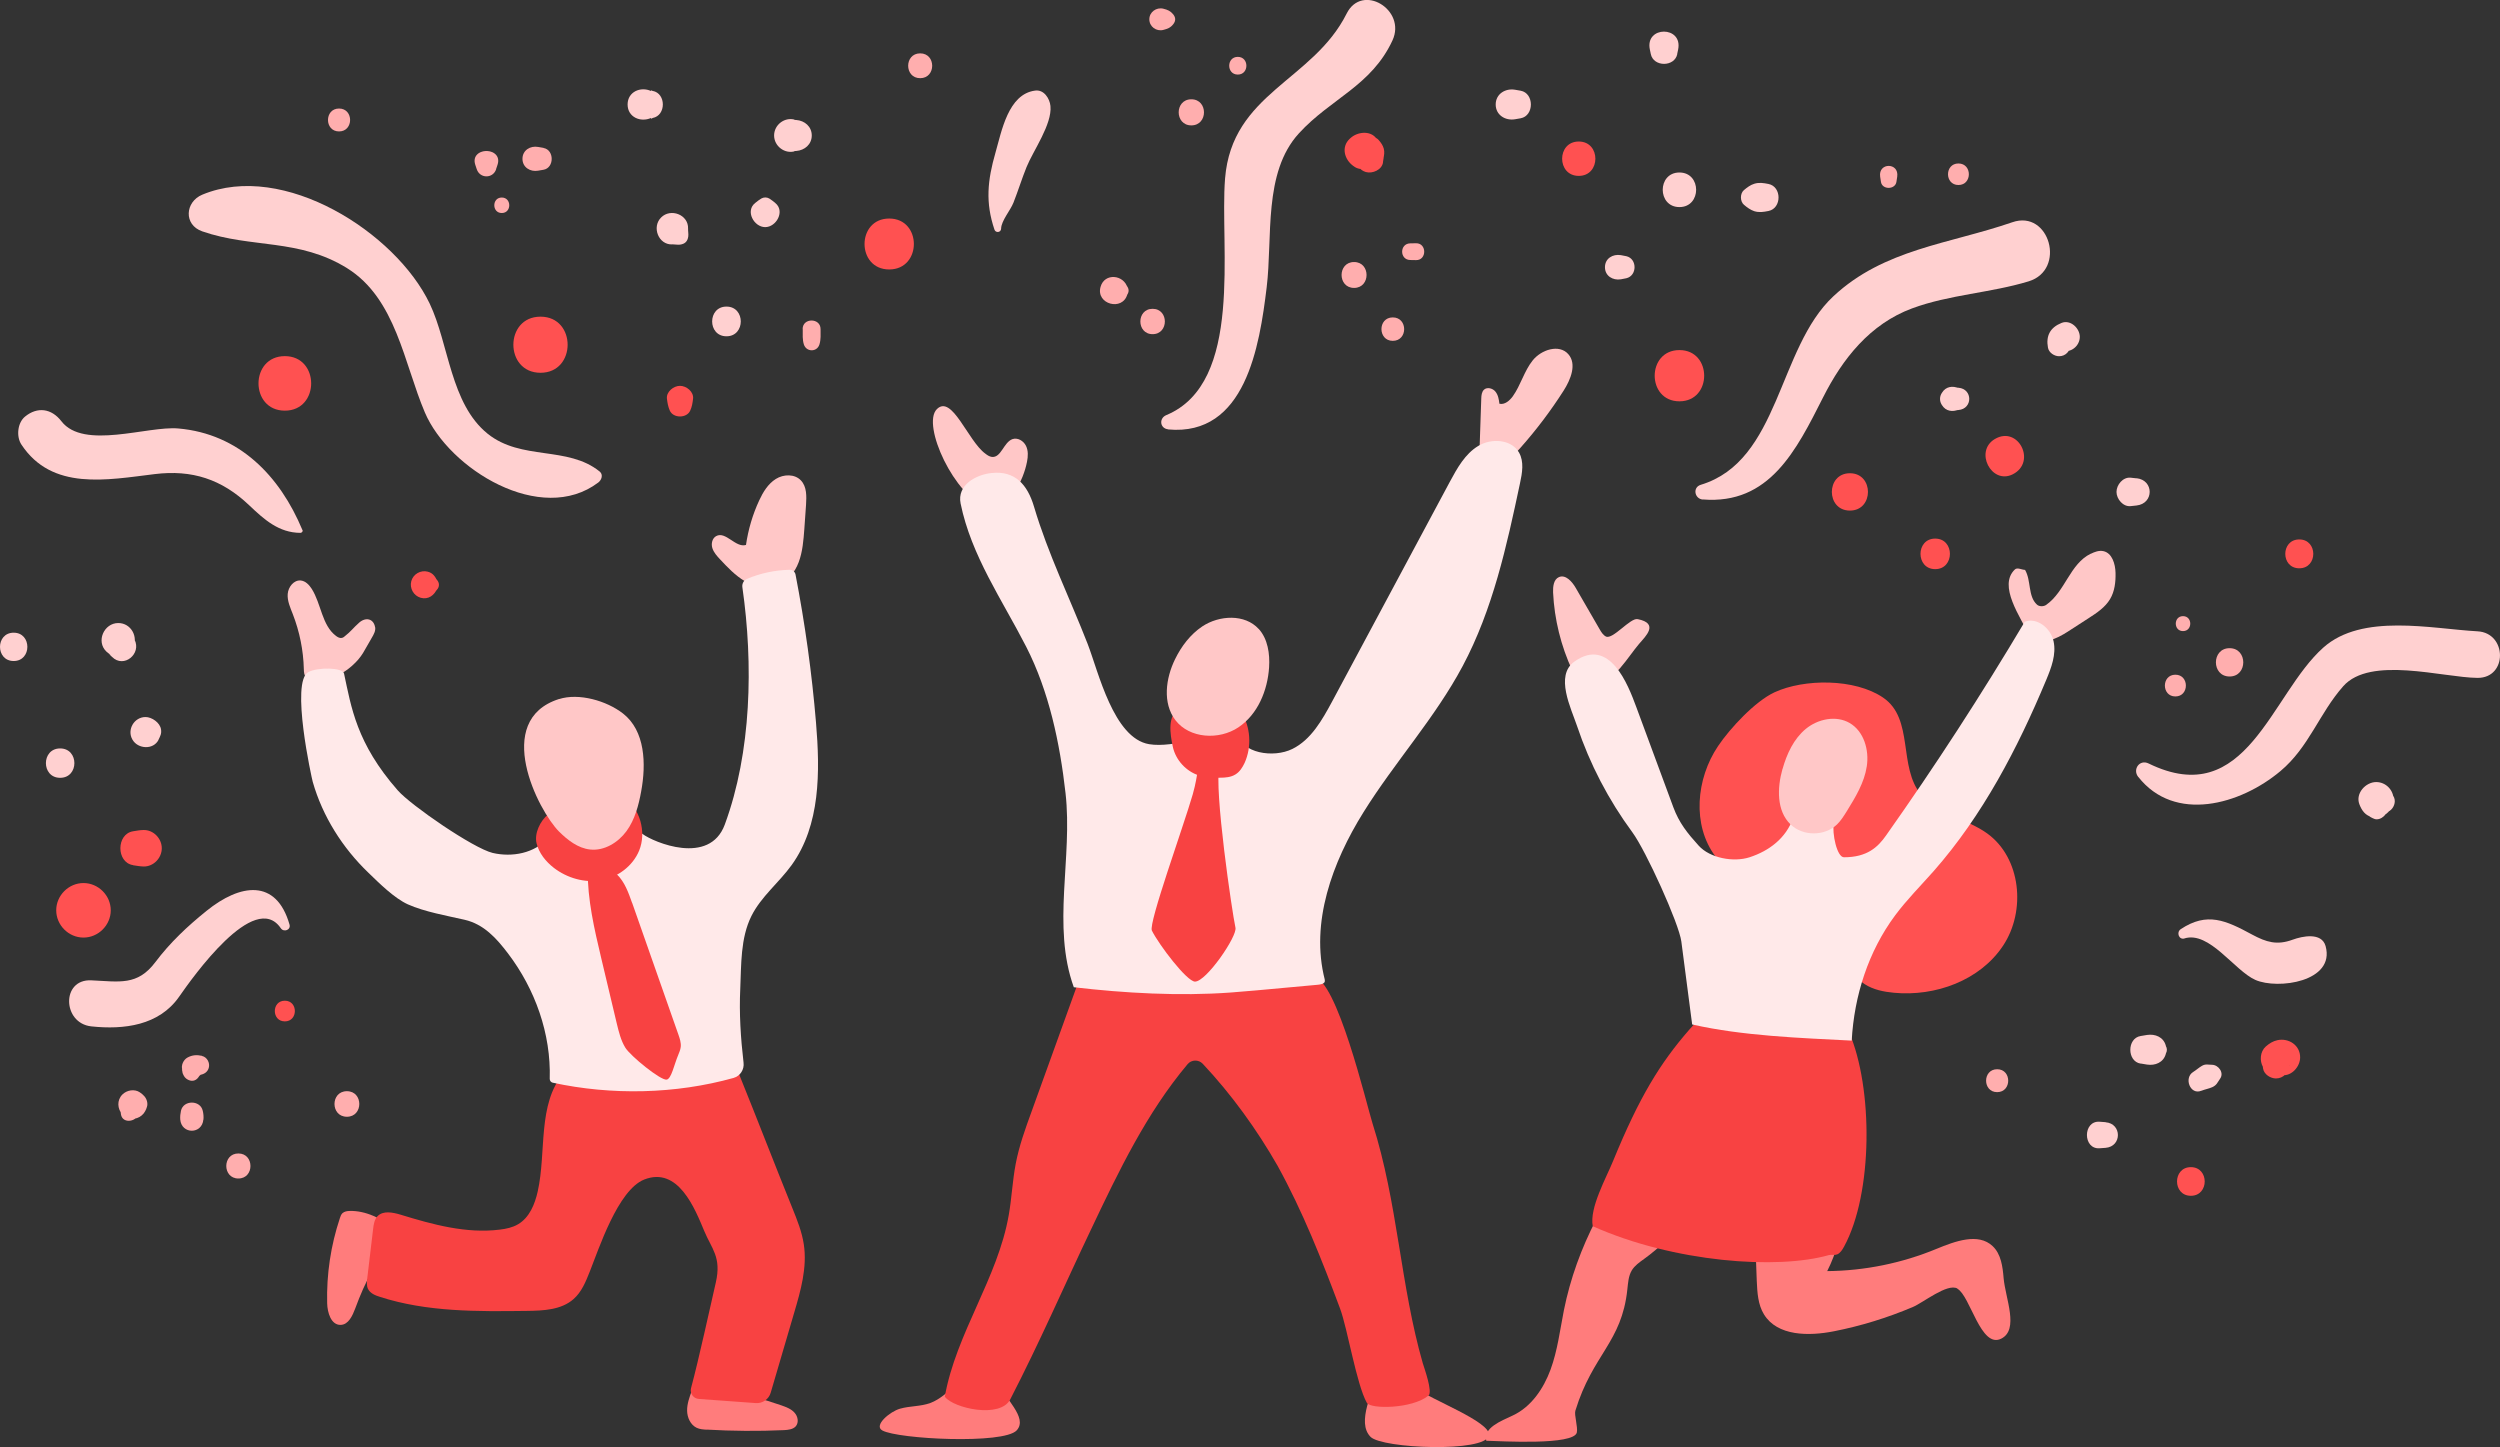 <?xml version="1.0" encoding="UTF-8"?>
<svg id="Layer_1" data-name="Layer 1" xmlns="http://www.w3.org/2000/svg" viewBox="0 0 235.66 136.41">
  <rect x="0" y="0" width="235.66" height="136.41" fill="#333333" stroke="none"/>
  <defs>
    <style>
      .cls-1 {
        fill: #f84242;
      }

      .cls-2 {
        fill: #ff5151;
      }

      .cls-3 {
        fill: #ffaeae;
      }

      .cls-4 {
        fill: #ffe9e9;
      }

      .cls-5 {
        fill: #ffc7c7;
      }

      .cls-6 {
        fill: #ffd0d0;
      }

      .cls-7 {
        fill: #ff7c7c;
      }
    </style>
  </defs>
  <path class="cls-7" d="m92.79,130.22h1.3c.51,1.57,2.86,3.39,1.75,4.61-1.23,1.34-11.2.83-12.67.01-.85-.47.73-1.79,1.67-2.05.93-.27,1.95-.2,2.86-.54.95-.35,1.68-1.11,2.48-1.73.8-.62,1.59-.31,2.61-.31Z"/>
  <path class="cls-7" d="m129.99,129.2c-.53,1.88-2.17,4.87-.79,6.25,1.11,1.1,10.81,1.49,11.15-.13.28-1.29-5.73-3.47-6.7-4.41-1.01-.97-2.28-1.91-3.67-1.72Z"/>
  <path class="cls-7" d="m66.62,134.76c2.42.14,4.85.16,7.28.05.4-.02.86-.07,1.12-.37.3-.36.19-.94-.13-1.28-.31-.35-.77-.52-1.22-.68-1.69-.59-3.42-1.06-5.17-1.4-1.09-.21-2.25-.37-3.29.02-.22.61-.45,1.23-.44,1.88.01.65.32,1.33.9,1.61.29.14.63.16.95.18Z"/>
  <path class="cls-5" d="m35.36,59.1c.07.36-.13.71-.32,1.03-.72,1.19-.85,1.75-1.9,2.67-1.04.92-2.46,1.52-3.83,1.25-.16-.03-.33-.08-.45-.2-.2-.19-.21-.49-.22-.77-.04-1.77-.4-3.54-1.04-5.19-.24-.62-.53-1.24-.48-1.9.05-.66.58-1.34,1.24-1.27.44.05.78.41,1.02.78.91,1.43.95,3.44,2.3,4.45.16.12.36.23.56.18.09-.02.16-.07.23-.13.63-.49.8-.79,1.4-1.32.6-.52,1.33-.37,1.48.41Z"/>
  <path class="cls-5" d="m75.98,47.59c-.05.76-.11,1.52-.16,2.28-.08,1.05-.16,2.13-.53,3.12s-1.1,1.9-2.1,2.24c-.98.33-2.09.08-2.99-.45-.89-.53-1.62-1.3-2.33-2.06-.29-.31-.59-.64-.72-1.05-.13-.41-.02-.92.35-1.13.9-.51,1.84,1.13,2.82.83.21-1.45.63-2.88,1.25-4.21.36-.78.83-1.55,1.56-2.01.73-.46,1.78-.49,2.37.14.56.59.53,1.49.48,2.3Z"/>
  <path class="cls-1" d="m134.14,128.57c.1.35.93,2.63.52,2.98-1.52,1.26-5.48,1.3-5.82.68-.98-1.77-1.81-6.97-2.52-8.88-1.72-4.6-3.51-9.14-5.89-13.46-1.94-3.4-4.36-6.75-7.06-9.62-.39-.41-1.06-.39-1.42.04-3.87,4.6-6.51,10.11-9.09,15.55-2.55,5.35-4.76,10.47-7.63,16.05-.94,1.83-5.34.85-6.17-.25,1.06-5.98,4.99-11.15,6.03-17.13.28-1.59.35-3.22.65-4.8.32-1.7.91-3.33,1.5-4.95,1.57-4.35,3.14-8.7,4.71-13.05,7.39.43,14.46.41,21.85.38,2.18,0,5.04,12.09,5.58,13.79,2.39,7.49,2.61,15.22,4.75,22.65Z"/>
  <path class="cls-5" d="m93.6,47.97c-.18-.05-.36-.11-.54-.16-3.05-.94-6.22-7.77-4.75-9.24,1.43-1.43,2.93,3,4.57,4.19.18.14.38.28.61.31.89.11,1.11-1.39,1.96-1.68.49-.16,1.03.17,1.26.63.23.46.2,1,.1,1.51-.37,1.85-1.45,3.77-3.2,4.45Z"/>
  <path class="cls-5" d="m141.35,38.06c.49.11.95-.29,1.25-.7.75-1.05,1.07-2.38,1.88-3.39.81-1.01,2.49-1.56,3.35-.59.83.93.23,2.4-.44,3.45-1.2,1.88-2.55,3.67-4.03,5.34-.31.35-.62.69-1.01.94-.85.56-2.03.59-2.91.08.07-1.87.13-3.75.19-5.62.01-.3.04-.63.26-.84.3-.27.82-.13,1.07.18.26.31.33.74.38,1.14Z"/>
  <path class="cls-5" d="m150.56,64.37h-.22c-.76,0-1.81-.48-2.13-1.17-1.07-2.31-1.69-4.82-1.81-7.36-.02-.55.05-1.22.55-1.44.63-.27,1.24.42,1.58,1.01.75,1.3,1.51,2.6,2.26,3.91.15.26.32.54.59.68.65.32,2.29-1.78,2.99-1.64,2.06.41.74,1.63.14,2.33-1,1.16-2.44,3.69-3.96,3.69Z"/>
  <path class="cls-5" d="m197.09,52.2c.36-.18.77-.33,1.17-.25.84.17,1.14,1.21,1.16,2.06.02.85-.08,1.74-.52,2.47-.46.77-1.24,1.29-2,1.78-.66.43-1.32.86-1.98,1.28-1.07.69-2.54,1.38-3.52.55-.98-1.98-3.07-4.88-1.47-6.41.23-.22.64.03.96.04.59,1,.26,2.49,1.12,3.27.21.2.63.2.87.03,1.8-1.26,2.23-3.87,4.21-4.83Z"/>
  <path class="cls-2" d="m172.4,88.32c-2.71-3.48-8.04-4.05-10.69-7.58-2.23-2.96-1.83-7.34.24-10.41,1.13-1.68,3.49-4.22,5.32-5.07,2.79-1.29,7.57-1.32,10.24.5,2.95,2.01,1.38,6.54,3.6,9.18,1.55,1.85,4.26,2.21,6.22,3.63,3.18,2.3,3.67,7.29,1.49,10.57-2.17,3.28-6.39,4.82-10.31,4.44-.96-.09-1.93-.29-2.74-.81-1.58-1.01-2.21-2.97-3.36-4.45Z"/>
  <path class="cls-7" d="m37.43,116.82c-.23-.24-.38-.57-.4-.91-.92-1.07-2.65-1.81-4.07-1.76-.24,0-.5.05-.68.21-.12.12-.19.29-.24.46-.86,2.58-1.27,5.31-1.2,8.03.02.89.37,2.06,1.27,2.04.74-.02,1.12-.87,1.38-1.56.92-2.49,2-4.7,3.93-6.52Z"/>
  <path class="cls-7" d="m155.57,107.41c1.67.57,3.34,1.13,5.01,1.7.52,3.63-2.63,7.43-5.61,9.57-.43.31-.88.62-1.15,1.07-.32.53-.35,1.19-.42,1.8-.53,5.01-3.26,6.09-4.9,11.43-.12.39.25,1.54.14,2.05-.27,1.23-7.16.82-8.54.78-.28-1.23,1.36-1.84,2.5-2.38,1.74-.81,2.9-2.53,3.56-4.32.66-1.8.89-3.72,1.26-5.6,1.2-5.99,4.19-11.45,8.16-16.1Z"/>
  <path class="cls-7" d="m184.51,121.48c1.23.69,2.2,5.67,4.13,4.71,1.71-.85.4-3.79.23-5.7-.09-1.09-.24-2.28-1.04-3.03-1.36-1.28-3.55-.45-5.28.26-3.26,1.35-6.78,2.07-10.31,2.1.88-1.74,1.4-3.67,1.51-5.63.07-1.21-.07-2.55-.93-3.42-.57-.58-1.38-.86-2.17-1.03-1.72-.39-3.52-.42-5.24-.07-.03,3.7.03,7.4.19,11.09.05,1.08.11,2.22.68,3.14,1.26,2.06,4.23,2.06,6.6,1.59,2.54-.5,5.03-1.27,7.42-2.28,1-.42,3.26-2.27,4.21-1.75Z"/>
  <path class="cls-1" d="m69.65,101.26c-5.49.58-11.04.54-16.53-.09-2.47,2.9-1.6,7.41-2.43,11.13-.27,1.21-.78,2.47-1.85,3.1-.52.31-1.14.44-1.74.51-3.15.39-6.31-.48-9.34-1.41-.74-.22-1.65-.41-2.18.15-.29.31-.36.77-.41,1.2-.18,1.55-.37,3.09-.55,4.63-.04.35-.08.71.07,1.02.21.42.68.61,1.13.75,4.44,1.43,9.19,1.38,13.85,1.32,1.55-.02,3.24-.09,4.4-1.12.75-.66,1.14-1.62,1.51-2.55.86-2.15,2.66-7.72,5.14-8.71,3.2-1.27,4.78,2.73,5.66,4.84.7,1.69,1.64,2.46,1.1,4.84-.53,2.29-1.58,7.15-2.34,9.98-.13.5.22.98.73,1.02l5.37.39c.64.05,1.23-.36,1.41-.98l2.21-7.53c.62-2.1,1.24-4.28.91-6.45-.18-1.19-.63-2.31-1.08-3.42-1.8-4.45-3.23-8.19-5.03-12.64Z"/>
  <path class="cls-4" d="m52.1,102.06c-.17-.04-.28-.19-.28-.36.13-4.24-1.37-8.45-3.93-11.82-1.08-1.42-2.27-2.76-4.1-3.18-1.66-.38-3.78-.75-5.34-1.45-1.28-.58-2.71-2-3.72-2.98-2.44-2.34-4.32-5.31-5.25-8.57-.09-.32-2.12-9.46-.41-10.35.89-.47,3.23-.44,3.36.14.68,3.15,1.16,6.57,5.07,11.02,1.24,1.41,7.11,5.45,8.94,5.89,1.83.43,3.96.03,5.19-1.39,1.98-2.29,6.52-2.19,8.95-.39,1.03.77,6.3,3.01,7.74-.89,2.52-6.83,2.7-15.12,1.66-22.37-.05-.33.12-.66.43-.79,1.27-.54,2.65-.83,4.03-.86.27,0,.5.19.55.45.89,4.61,1.54,9.27,1.93,13.95.39,4.63.42,9.67-2.3,13.44-1.2,1.66-2.88,2.97-3.79,4.8-1.04,2.09-.95,4.6-1.05,6.85-.11,2.33.04,4.65.31,6.97.08.65-.31,1.26-.94,1.44-5.48,1.53-11.5,1.65-17.04.45Z"/>
  <path class="cls-1" d="m59.58,85.1c-.34-.96-.69-1.95-1.41-2.66-.72-.71-1.92-1.04-2.77-.48-.03,2.82.62,5.6,1.27,8.34.49,2.06.98,4.12,1.47,6.18.19.78.38,1.58.8,2.27.49.8,3.34,3.11,3.9,3.02.45-.07.71-1.43,1.09-2.32.1-.25.21-.5.24-.77.04-.39-.09-.78-.22-1.15-1.45-4.14-2.91-8.28-4.36-12.42Z"/>
  <path class="cls-1" d="m53.11,75.3c-.73.11-1.35.74-1.44,1.47-.75.6-1.32,1.8-1.09,2.73.23.93.87,1.72,1.63,2.31,1.25.96,2.9,1.44,4.46,1.17,1.56-.28,2.98-1.34,3.58-2.8.72-1.77.07-4-1.49-5.1-1.56-1.11-4.2-1.03-5.64.23Z"/>
  <path class="cls-4" d="m124.88,92.35c-1.38-5.38.71-11.08,3.65-15.79,2.94-4.72,6.74-8.88,9.35-13.78,2.84-5.33,4.15-11.32,5.4-17.22.21-.97.4-2.04-.09-2.9-.72-1.26-2.61-1.38-3.85-.62-1.24.75-1.98,2.09-2.67,3.37-3.7,6.91-7.4,13.82-11.1,20.72-.94,1.74-1.98,3.6-3.75,4.47-1.78.88-4.84.42-5.19-1.53-2.5.04-5.96,1.47-8.31,1.08-3.35-.56-4.77-6.8-5.79-9.44-1.68-4.32-3.74-8.49-5.06-12.95-.61-2.06-1.78-3.42-4.02-3.17-1.46.16-3.25,1.13-2.9,2.87,1,4.92,3.93,9.1,6.18,13.5,2.16,4.22,3.18,9.1,3.71,13.8.69,6.1-1.31,12.52.78,18.3,4.77.56,9.97.85,14.77.5.8-.06,1.61-.13,2.41-.2,1.82-.17,3.64-.33,5.46-.5.48-.05,1.13-.04,1.01-.51Z"/>
  <path class="cls-1" d="m112.27,66.43c-.36.15-.72.3-1.08.45-1.17.49-.9,2.3-.63,3.54.28,1.24,1.25,2.29,2.46,2.68.64.2,1.32.22,1.98.21.5,0,1.03-.04,1.46-.31.4-.24.66-.66.86-1.08.69-1.53.57-3.4-.32-4.82-.12-.19-.26-.38-.44-.5-.24-.16-.53-.21-.82-.26-1.07-.16-2.4.26-3.46.1Z"/>
  <path class="cls-1" d="m112.43,74.89c-.86,2.99-4.19,12.15-3.85,12.83.68,1.36,3.29,4.79,4.06,4.81,1.06.02,4-4.27,3.82-5.08-.31-1.39-2.04-13.15-1.51-15.2-.89-.49-.68-1.5-1.44-.82-.76.67-.48,1.37-1.08,3.46Z"/>
  <path class="cls-1" d="m173.17,118.25c.31-.13.5-.45.66-.74,2.74-5.03,2.74-14.97.47-20.22-.2-.47-.44-.95-.81-1.3-.62-.58-1.52-.73-2.36-.84-2.5-.3-5.03-.39-7.55-.26-.74.04-1.49.1-2.17.39-.88.37-1.56,1.07-2.18,1.79-2.75,3.16-4.7,6.33-7.17,12.36-.66,1.62-2.25,4.44-1.92,6.16,7.67,3.42,17.39,4.11,22.26,2.72.25-.07.54.04.77-.07Z"/>
  <path class="cls-4" d="m174.55,98.09c.23-4.22,1.57-8.41,4.09-11.8,1.1-1.48,2.41-2.79,3.63-4.17,4.63-5.26,7.92-11.57,10.62-18.04.48-1.15.95-2.4.69-3.62-.25-1.22-1.55-2.3-2.72-1.85-4.09,6.88-8.45,13.6-13.07,20.14-.77,1.1-1.78,2.06-3.97,2.06-.66,0-1.14-2.22-.96-3.29.31-1.86-3.2-2.19-3.83-.41-.69,1.92-2.27,3.1-4.11,3.7-1.51.49-3.73.08-4.79-1.09-1.07-1.18-1.85-2.15-2.4-3.64-1.16-3.14-2.32-6.29-3.49-9.44-.77-2.08-2.51-6.66-5.84-4.27-1.85,1.32-.3,4.4.26,6.07,1.2,3.58,2.97,6.97,5.21,10.01,1.26,1.7,4.4,8.6,4.62,10.3.34,2.61.68,5.21,1.02,7.82,4.76,1.08,10.14,1.27,15.01,1.52Z"/>
  <path class="cls-5" d="m168.02,72.5c-.5,1.78-.56,3.93.76,5.21,1.16,1.13,3.23,1.13,4.39,0,.37-.36.64-.8.91-1.23.82-1.33,1.66-2.7,1.89-4.24.24-1.54-.27-3.31-1.62-4.09-1.28-.74-2.99-.38-4.13.56-1.14.94-1.79,2.36-2.19,3.78Z"/>
  <path class="cls-5" d="m52.7,65.89c-6.31,2.01-1.97,10.53,0,12.5.82.81,1.79,1.57,2.94,1.69,1.33.14,2.63-.66,3.42-1.74.79-1.09,1.14-2.42,1.38-3.74.48-2.6.38-5.71-1.71-7.34-1.55-1.21-4.17-1.96-6.04-1.36Z"/>
  <path class="cls-5" d="m118.65,59.29c-1.3-1.43-3.71-1.31-5.32-.24-1.12.75-1.97,1.87-2.56,3.08-.89,1.81-1.2,4.15.03,5.76,1.34,1.74,4.12,1.89,5.94.67,1.82-1.22,2.75-3.47,2.89-5.66.08-1.28-.12-2.67-.98-3.62Z"/>
  <path class="cls-6" d="m56.53,44.45c-3.03-2.45-7.38-1-10.57-3.57-3.51-2.84-3.64-8.45-5.45-12.25-3.2-6.71-13.79-13.47-21.44-10.28-1.62.67-1.79,2.84,0,3.46,4.64,1.61,9.11.65,13.65,3.47,4.61,2.87,5.36,8.97,7.33,13.6,2.27,5.33,10.95,10.69,16.35,6.6.3-.23.49-.73.13-1.03h0Z"/>
  <path class="cls-6" d="m28.51,49.97c-2.14-5.14-5.98-9.08-11.7-9.58-2.89-.26-8.92,2.04-11.02-.68-.94-1.22-2.27-1.39-3.43-.44-.72.59-.84,1.89-.34,2.64,2.89,4.37,8.05,3.33,12.57,2.78,3.51-.43,6.31.48,8.89,2.93,1.43,1.36,2.8,2.6,4.84,2.61.12,0,.25-.13.2-.26h0Z"/>
  <path class="cls-6" d="m110.11,40.48c7.3.67,8.62-7.87,9.29-13.38.58-4.73-.35-10.82,3.04-14.53,3.01-3.29,6.83-4.47,8.82-8.76,1.34-2.89-2.87-5.44-4.32-2.53-3.18,6.35-10.81,7.48-11.46,15.54-.52,6.44,1.8,19.26-5.54,22.31-.71.3-.61,1.26.18,1.34h0Z"/>
  <path class="cls-6" d="m94.37,21.54c.02-.73.88-1.72,1.16-2.43.44-1.11.79-2.26,1.24-3.37.63-1.55,2.42-4.03,2.25-5.75-.07-.7-.61-1.57-1.45-1.45-2.53.33-3.15,3.82-3.73,5.84-.76,2.64-.96,4.71-.1,7.26.11.34.62.29.63-.09h0Z"/>
  <path class="cls-6" d="m160.51,47.08c6.29.51,8.82-4.64,11.33-9.6,1.85-3.68,4.44-6.94,8.4-8.41,3.51-1.3,7.41-1.46,10.99-2.55,3.57-1.09,1.97-6.79-1.54-5.57-5.94,2.05-12.1,2.52-16.87,6.98-5.26,4.91-5.04,15.51-12.5,17.77-.79.24-.59,1.32.19,1.39h0Z"/>
  <path class="cls-6" d="m201.56,73.23c3.43,4.36,9.61,2.64,13.4-.54,2.7-2.26,3.65-5.43,5.92-8,2.55-2.89,9.38-.82,12.66-.79,2.85.02,2.8-4.24,0-4.39-4.36-.24-10.87-1.73-14.53,1.53-4.96,4.41-7.24,15.44-16.47,10.93-.86-.42-1.54.56-.98,1.27h0Z"/>
  <path class="cls-6" d="m205.91,88.46c2.35-.73,4.72,3.04,6.69,3.91,2.1.93,7.55.18,6.62-3.19-.37-1.33-2.21-.93-3.11-.6-1.47.54-2.47.24-3.81-.48-2.48-1.34-4.24-2.17-6.74-.51-.43.29-.17,1.04.37.87h0Z"/>
  <path class="cls-6" d="m27.29,87.15c-1.25-4.36-4.65-3.85-7.82-1.29-1.81,1.46-3.43,2.98-4.83,4.84-1.69,2.24-3.37,1.83-6.04,1.71-2.84-.13-2.72,4.04,0,4.34,3.08.33,6.39-.08,8.28-2.79,1.26-1.8,7.11-10.11,9.59-6.46.28.41.97.16.82-.35h0Z"/>
  <path class="cls-6" d="m5.67,73.32c1.79,0,1.79-2.77,0-2.77s-1.79,2.77,0,2.77h0Z"/>
  <path class="cls-6" d="m12.68,60.3c-.32-.61.21.12-.17.81.57-1.04-.14-2.38-1.36-2.38-1.35,0-2.12,1.74-1.12,2.69.13.12.27.22.41.32-.34-.22.06.12.12.18,1.11,1.12,2.81-.3,2.12-1.63h0Z"/>
  <path class="cls-6" d="m14.94,69.73c.17-.35.3-.56.24-.97-.09-.64-.87-1.17-1.46-1.17-1.08,0-1.78,1.21-1.23,2.14.51.88,1.97.98,2.46,0h0Z"/>
  <path class="cls-6" d="m1.29,62.31c1.72,0,1.72-2.67,0-2.67s-1.72,2.67,0,2.67h0Z"/>
  <path class="cls-6" d="m63.37,23.03c.25,0,.49.06.73.03.47-.06.72-.31.78-.78.03-.24-.03-.48-.02-.73.05-1.32-1.65-1.95-2.54-1.05-.9.89-.26,2.59,1.05,2.54h0Z"/>
  <path class="cls-6" d="m68.48,31.7c1.8,0,1.8-2.8,0-2.8s-1.8,2.8,0,2.8h0Z"/>
  <path class="cls-6" d="m73.08,19.13c-.19-.15-.37-.3-.57-.42-.23-.13-.51-.13-.74,0-.21.12-.39.27-.58.42-.96.75-.12,2.28.94,2.28s1.9-1.53.94-2.28h0Z"/>
  <path class="cls-6" d="m61.53,8.58c-.15-.08-.2-.08-.16,0-.98-.45-2.21.07-2.21,1.27s1.23,1.71,2.21,1.27c-.04.09,0,.09.16,0,1.27-.24,1.27-2.31,0-2.55h0Z"/>
  <path class="cls-6" d="m75.06,11.31c-.2,0-.24,0-.14-.03-.97-.27-1.95.49-1.95,1.49s.99,1.76,1.95,1.49c-.11-.02-.06-.03.14-.03.79-.06,1.46-.62,1.46-1.46s-.67-1.4-1.46-1.46h0Z"/>
  <path class="cls-6" d="m158.31,19.52c2.1,0,2.1-3.26,0-3.26s-2.1,3.26,0,3.26h0Z"/>
  <path class="cls-6" d="m166.7,17.34c-.47-.09-.87-.16-1.33-.02-.37.11-.69.36-.97.59-.39.32-.39,1.08,0,1.4.28.24.61.48.97.6.47.14.86.07,1.33-.02,1.27-.25,1.27-2.3,0-2.55h0Z"/>
  <path class="cls-6" d="m143.34,8.55c-.18-.03-.35-.06-.52-.09-.91-.16-1.83.39-1.83,1.39s.92,1.55,1.83,1.39c.18-.03.35-.06.52-.09,1.29-.23,1.29-2.37,0-2.6h0Z"/>
  <path class="cls-6" d="m152.78,26.33c.18-.03.35-.06.52-.1,1.04-.24,1.04-1.85,0-2.08-.17-.04-.35-.07-.52-.1-.75-.12-1.49.31-1.49,1.14s.75,1.26,1.49,1.14h0Z"/>
  <path class="cls-6" d="m158.1,5.09c.03-.14.06-.29.09-.43.45-2.24-3.13-2.24-2.67,0,.03.14.06.28.09.43.25,1.24,2.25,1.24,2.5,0h0Z"/>
  <path class="cls-6" d="m184.61,36.55c-.12-.01-.24-.02-.37-.03.18.05.37.1.55.15-.05-.02-.1-.04-.14-.07-.58-.26-1.24-.17-1.59.42-.01.03-.03.05-.05.08-.18.31-.18.7,0,1.01.01.03.03.05.05.08.35.58,1.01.67,1.59.41.05-.02.1-.04.14-.07-.18.05-.36.1-.55.15.12,0,.24-.02.37-.03,1.36-.11,1.36-1.99,0-2.1h0Z"/>
  <path class="cls-6" d="m195.19,32.49c-.02.36-.54.67-.86.57.85.25,1.72-.43,1.72-1.31,0-.81-.88-1.65-1.72-1.31-1.07.43-1.49,1.21-1.28,2.34.09.47.6.8,1.05.8.63,0,1.05-.5,1.09-1.09h0Z"/>
  <path class="cls-6" d="m201.4,45.09c-.18-.02-.37-.04-.55-.06-.73-.08-1.34.67-1.34,1.34s.62,1.42,1.34,1.34c.18-.02.37-.04.55-.06,1.65-.18,1.65-2.39,0-2.57h0Z"/>
  <path class="cls-6" d="m225.46,74.89s-.08-.09-.12-.13c.1.23.19.46.29.7,0-.03,0-.07,0-.1-.01-.9-.74-1.64-1.64-1.64-.99,0-1.97,1.06-1.59,2.08.23.61.57,1.09,1.25,1.24-.18-.1-.35-.21-.53-.31.18.23.42.35.69.46.3.12.67-.03.89-.24.14-.13.25-.29.33-.47-.24.19-.48.37-.72.56.67-.22,1.08-.66,1.3-1.32-.48.2-.97.39-1.45.59.05.04.1.07.14.1.92.67,1.93-.76,1.18-1.53h0Z"/>
  <path class="cls-6" d="m201.78,100.25c.2.03.4.06.6.1.77.12,1.56-.19,1.78-1.01,0-.02,0-.03.01-.05.12-.19.12-.48,0-.67,0-.01,0-.03-.01-.05-.22-.82-1.01-1.13-1.78-1.01-.2.03-.4.07-.6.1-1.29.21-1.29,2.39,0,2.6h0Z"/>
  <path class="cls-6" d="m207.51,102.82c.35-.14.69-.19,1.03-.34.42-.19.49-.45.73-.79.41-.56-.14-1.31-.76-1.32-.36,0-.58-.1-.93.09-.3.17-.54.4-.83.58-.92.55-.3,2.21.75,1.78h0Z"/>
  <path class="cls-6" d="m198.48,105.78c-.18-.01-.37-.03-.55-.04-1.61-.13-1.61,2.63,0,2.5.18-.01.36-.03.55-.04,1.55-.12,1.55-2.29,0-2.41h0Z"/>
  <path class="cls-3" d="m75.67,31.03c0,.48-.04.99.11,1.45.24.72,1.23.72,1.46,0,.15-.46.11-.97.11-1.45.01-1.09-1.71-1.09-1.69,0h0Z"/>
  <path class="cls-3" d="m46.76,15.95c.05-.14.09-.28.14-.42.58-1.75-2.88-1.79-1.99.26.05.12.1.24.16.36.26.6,1.32.6,1.57,0,.05-.12.1-.24.16-.36.89-2.05-2.57-2.01-2-.26.05.14.09.28.14.42.3.9,1.53.9,1.83,0h0Z"/>
  <path class="cls-3" d="m47.3,20.08c.94,0,.94-1.46,0-1.46s-.94,1.46,0,1.46h0Z"/>
  <path class="cls-3" d="m51.24,13.94c-.17-.03-.35-.06-.52-.09-.73-.13-1.47.31-1.47,1.12s.74,1.25,1.47,1.12c.17-.03.35-.06.52-.09,1.02-.18,1.02-1.87,0-2.05h0Z"/>
  <path class="cls-3" d="m31.96,12.39c1.39,0,1.39-2.16,0-2.16s-1.39,2.16,0,2.16h0Z"/>
  <path class="cls-3" d="m127.64,27.14c1.57,0,1.57-2.44,0-2.44s-1.57,2.44,0,2.44h0Z"/>
  <path class="cls-3" d="m133.48,22.93c-.18,0-.37,0-.55.01-1.01.02-1.01,1.55,0,1.57.18,0,.37,0,.55.01,1.03.02,1.03-1.61,0-1.59h0Z"/>
  <path class="cls-3" d="m131.29,32.13c1.43,0,1.43-2.21,0-2.21s-1.42,2.21,0,2.21h0Z"/>
  <path class="cls-3" d="m177.23,16.65c.03.18.05.35.08.52.13.72,1.31.72,1.45,0,.03-.17.06-.35.08-.52.19-1.35-1.8-1.35-1.61,0h0Z"/>
  <path class="cls-3" d="m184.61,17.44c1.31,0,1.31-2.03,0-2.03s-1.31,2.03,0,2.03h0Z"/>
  <path class="cls-3" d="m86.74,7.37c1.51,0,1.51-2.34,0-2.34s-1.51,2.34,0,2.34h0Z"/>
  <path class="cls-3" d="m13.11,104.8c0-.09,0-.18.02-.27-.37.28-.74.57-1.12.85.05.01.09.03.13.04.7.2,1.46-.24,1.65-.94-.12.44.03-.06.06-.14.06-.16.05-.36.01-.52-.09-.38-.37-.65-.69-.86-.5-.33-1.22-.2-1.63.21-.54.54-.48,1.35,0,1.9.02.03.05.05.07.08-.09-.21-.17-.41-.26-.62,0,.17.03.33.05.5.14.99,1.67.71,1.69-.23h0Z"/>
  <path class="cls-3" d="m19.18,105.53c.02-.29,0-.55-.07-.83-.23-1.02-1.82-1.02-2.05,0-.06.28-.09.54-.07.83.12,1.41,2.06,1.41,2.18,0h0Z"/>
  <path class="cls-3" d="m19.06,99.53c-.5-.11-.93-.09-1.39.16-.38.21-.63.74-.48,1.17-.12-.34.06.37.01.26.09.22.16.4.35.55.32.25.74.31,1.05,0,.16-.16.23-.34.36-.52-.28.16-.55.32-.83.47.21-.02.38-.03.57-.14.15-.09.28-.22.37-.37-.29.22-.38.29-.27.22.41-.05.76-.25.88-.67.13-.46-.15-1.01-.64-1.12h0Z"/>
  <path class="cls-3" d="m22.47,111.09c1.52,0,1.52-2.36,0-2.36s-1.52,2.36,0,2.36h0Z"/>
  <path class="cls-3" d="m32.7,105.27c1.56,0,1.56-2.41,0-2.41s-1.56,2.41,0,2.41h0Z"/>
  <path class="cls-3" d="m188.26,102.95c1.39,0,1.39-2.16,0-2.16s-1.39,2.16,0,2.16h0Z"/>
  <path class="cls-3" d="m205.06,65.65c1.32,0,1.32-2.05,0-2.05s-1.32,2.05,0,2.05h0Z"/>
  <path class="cls-3" d="m210.17,63.77c1.72,0,1.72-2.67,0-2.67s-1.72,2.67,0,2.67h0Z"/>
  <path class="cls-3" d="m205.78,59.49c.91,0,.91-1.41,0-1.41s-.91,1.41,0,1.41h0Z"/>
  <path class="cls-3" d="m106.26,27.73s.02-.06.03-.09c-.08.14-.16.28-.25.42.05-.07.11-.14.16-.2.25-.31.25-.63,0-.94-.05-.07-.11-.14-.16-.2.08.14.16.28.25.42-.34-1.26-2.18-1.45-2.55-.09-.45,1.63,2.08,2.32,2.53.69h0Z"/>
  <path class="cls-3" d="m108.65,31.5c1.54,0,1.54-2.39,0-2.39s-1.54,2.39,0,2.39h0Z"/>
  <path class="cls-3" d="m112.3,11.82c1.59,0,1.59-2.46,0-2.46s-1.59,2.46,0,2.46h0Z"/>
  <path class="cls-3" d="m116.68,7.03c1.08,0,1.08-1.67,0-1.67s-1.08,1.67,0,1.67h0Z"/>
  <path class="cls-3" d="m109.66,2.82c.39-.1.67-.2.93-.53.25-.31.25-.63,0-.94-.26-.32-.53-.43-.93-.53-.65-.16-1.32.31-1.32,1s.66,1.17,1.32,1h0Z"/>
  <path class="cls-2" d="m50.95,35.14c3.41,0,3.41-5.29,0-5.29s-3.41,5.29,0,5.29h0Z"/>
  <path class="cls-2" d="m26.85,38.71c3.31,0,3.31-5.14,0-5.14s-3.31,5.14,0,5.14h0Z"/>
  <path class="cls-2" d="m41.22,55.47s.03-.06.04-.09c-.08.14-.16.27-.24.41.06-.07.11-.13.17-.2.25-.28.25-.64,0-.93-.06-.06-.11-.13-.17-.2.08.14.16.27.24.41-.19-.46-.41-.84-.93-.98-.67-.18-1.38.22-1.56.89-.18.67.22,1.38.89,1.57.73.2,1.3-.25,1.56-.89h0Z"/>
  <path class="cls-2" d="m12.54,81.56c.33.05.66.11.99.12.94.02,1.72-.8,1.72-1.72s-.78-1.74-1.72-1.72c-.33,0-.66.07-.99.12-1.59.26-1.59,2.94,0,3.19h0Z"/>
  <path class="cls-2" d="m83.82,25.4c3.1,0,3.1-4.8,0-4.8s-3.1,4.8,0,4.8h0Z"/>
  <path class="cls-2" d="m158.31,37.83c3.11,0,3.11-4.83,0-4.83s-3.11,4.83,0,4.83h0Z"/>
  <path class="cls-2" d="m148.82,16.58c2.09,0,2.09-3.24,0-3.24s-2.09,3.24,0,3.24h0Z"/>
  <path class="cls-2" d="m130.36,15.31c.02-.11.12-.76.05-.36.06-.33.12-.6.03-.94-.08-.29-.24-.53-.43-.75-.1-.13-.23-.23-.38-.31-.14-.1-.11-.08.09.07-.59-.75-1.8-.58-2.42,0-.03.03-.05.05-.08.07-.82.78-.48,1.95.33,2.54.03.02.07.05.1.07.6.44,1.58.24,2.07-.27.02-.02.04-.04.06-.06-.38.16-.76.31-1.14.47.29-.01.15-.06-.4-.14.43.18.48.2.15.07-.16-.17-.33-.33-.49-.5-.03-.1-.07-.21-.1-.31.02.58.39,1.1.96,1.26.63.17,1.5-.21,1.61-.91h0Z"/>
  <path class="cls-2" d="m174.38,48.13c2.27,0,2.27-3.52,0-3.52s-2.27,3.52,0,3.52h0Z"/>
  <path class="cls-2" d="m189.73,44.71c2.28-1.15.52-4.62-1.68-3.33-1.97,1.15-.33,4.34,1.68,3.33h0Z"/>
  <path class="cls-2" d="m182.42,53.65c1.85,0,1.85-2.88,0-2.88s-1.85,2.88,0,2.88h0Z"/>
  <path class="cls-2" d="m216.74,53.57c1.76,0,1.76-2.72,0-2.72s-1.76,2.72,0,2.72h0Z"/>
  <path class="cls-2" d="m215.81,100.41s-.01.05-.02.07c-.3.3-.6.6-.9.9.23,0,.45-.08.65-.2-.57.1-.71.16-.4.17.91.09,1.68-.83,1.68-1.68,0-1.14-1.07-1.84-2.13-1.62-.43.09-.78.31-1.11.6-.54.48-.6,1.36-.25,1.95.03.06.07.12.11.19-.06-.22-.12-.43-.18-.65,0,.2.04.4.07.6.09.54.7.92,1.21.92.7,0,1.24-.57,1.26-1.26h0Z"/>
  <path class="cls-2" d="m206.52,112.72c1.74,0,1.74-2.7,0-2.7s-1.74,2.7,0,2.7h0Z"/>
  <path class="cls-2" d="m26.85,96.28c1.26,0,1.26-1.95,0-1.95s-1.26,1.95,0,1.95h0Z"/>
  <path class="cls-2" d="m7.87,88.38c1.4,0,2.57-1.17,2.57-2.57s-1.17-2.57-2.57-2.57-2.57,1.17-2.57,2.57,1.17,2.57,2.57,2.57h0Z"/>
  <path class="cls-2" d="m62.87,37.6c.05.4.11.74.27,1.11.33.73,1.59.73,1.92,0,.17-.37.22-.71.27-1.11.09-.67-.63-1.23-1.23-1.23s-1.32.56-1.23,1.23h0Z"/>
</svg>